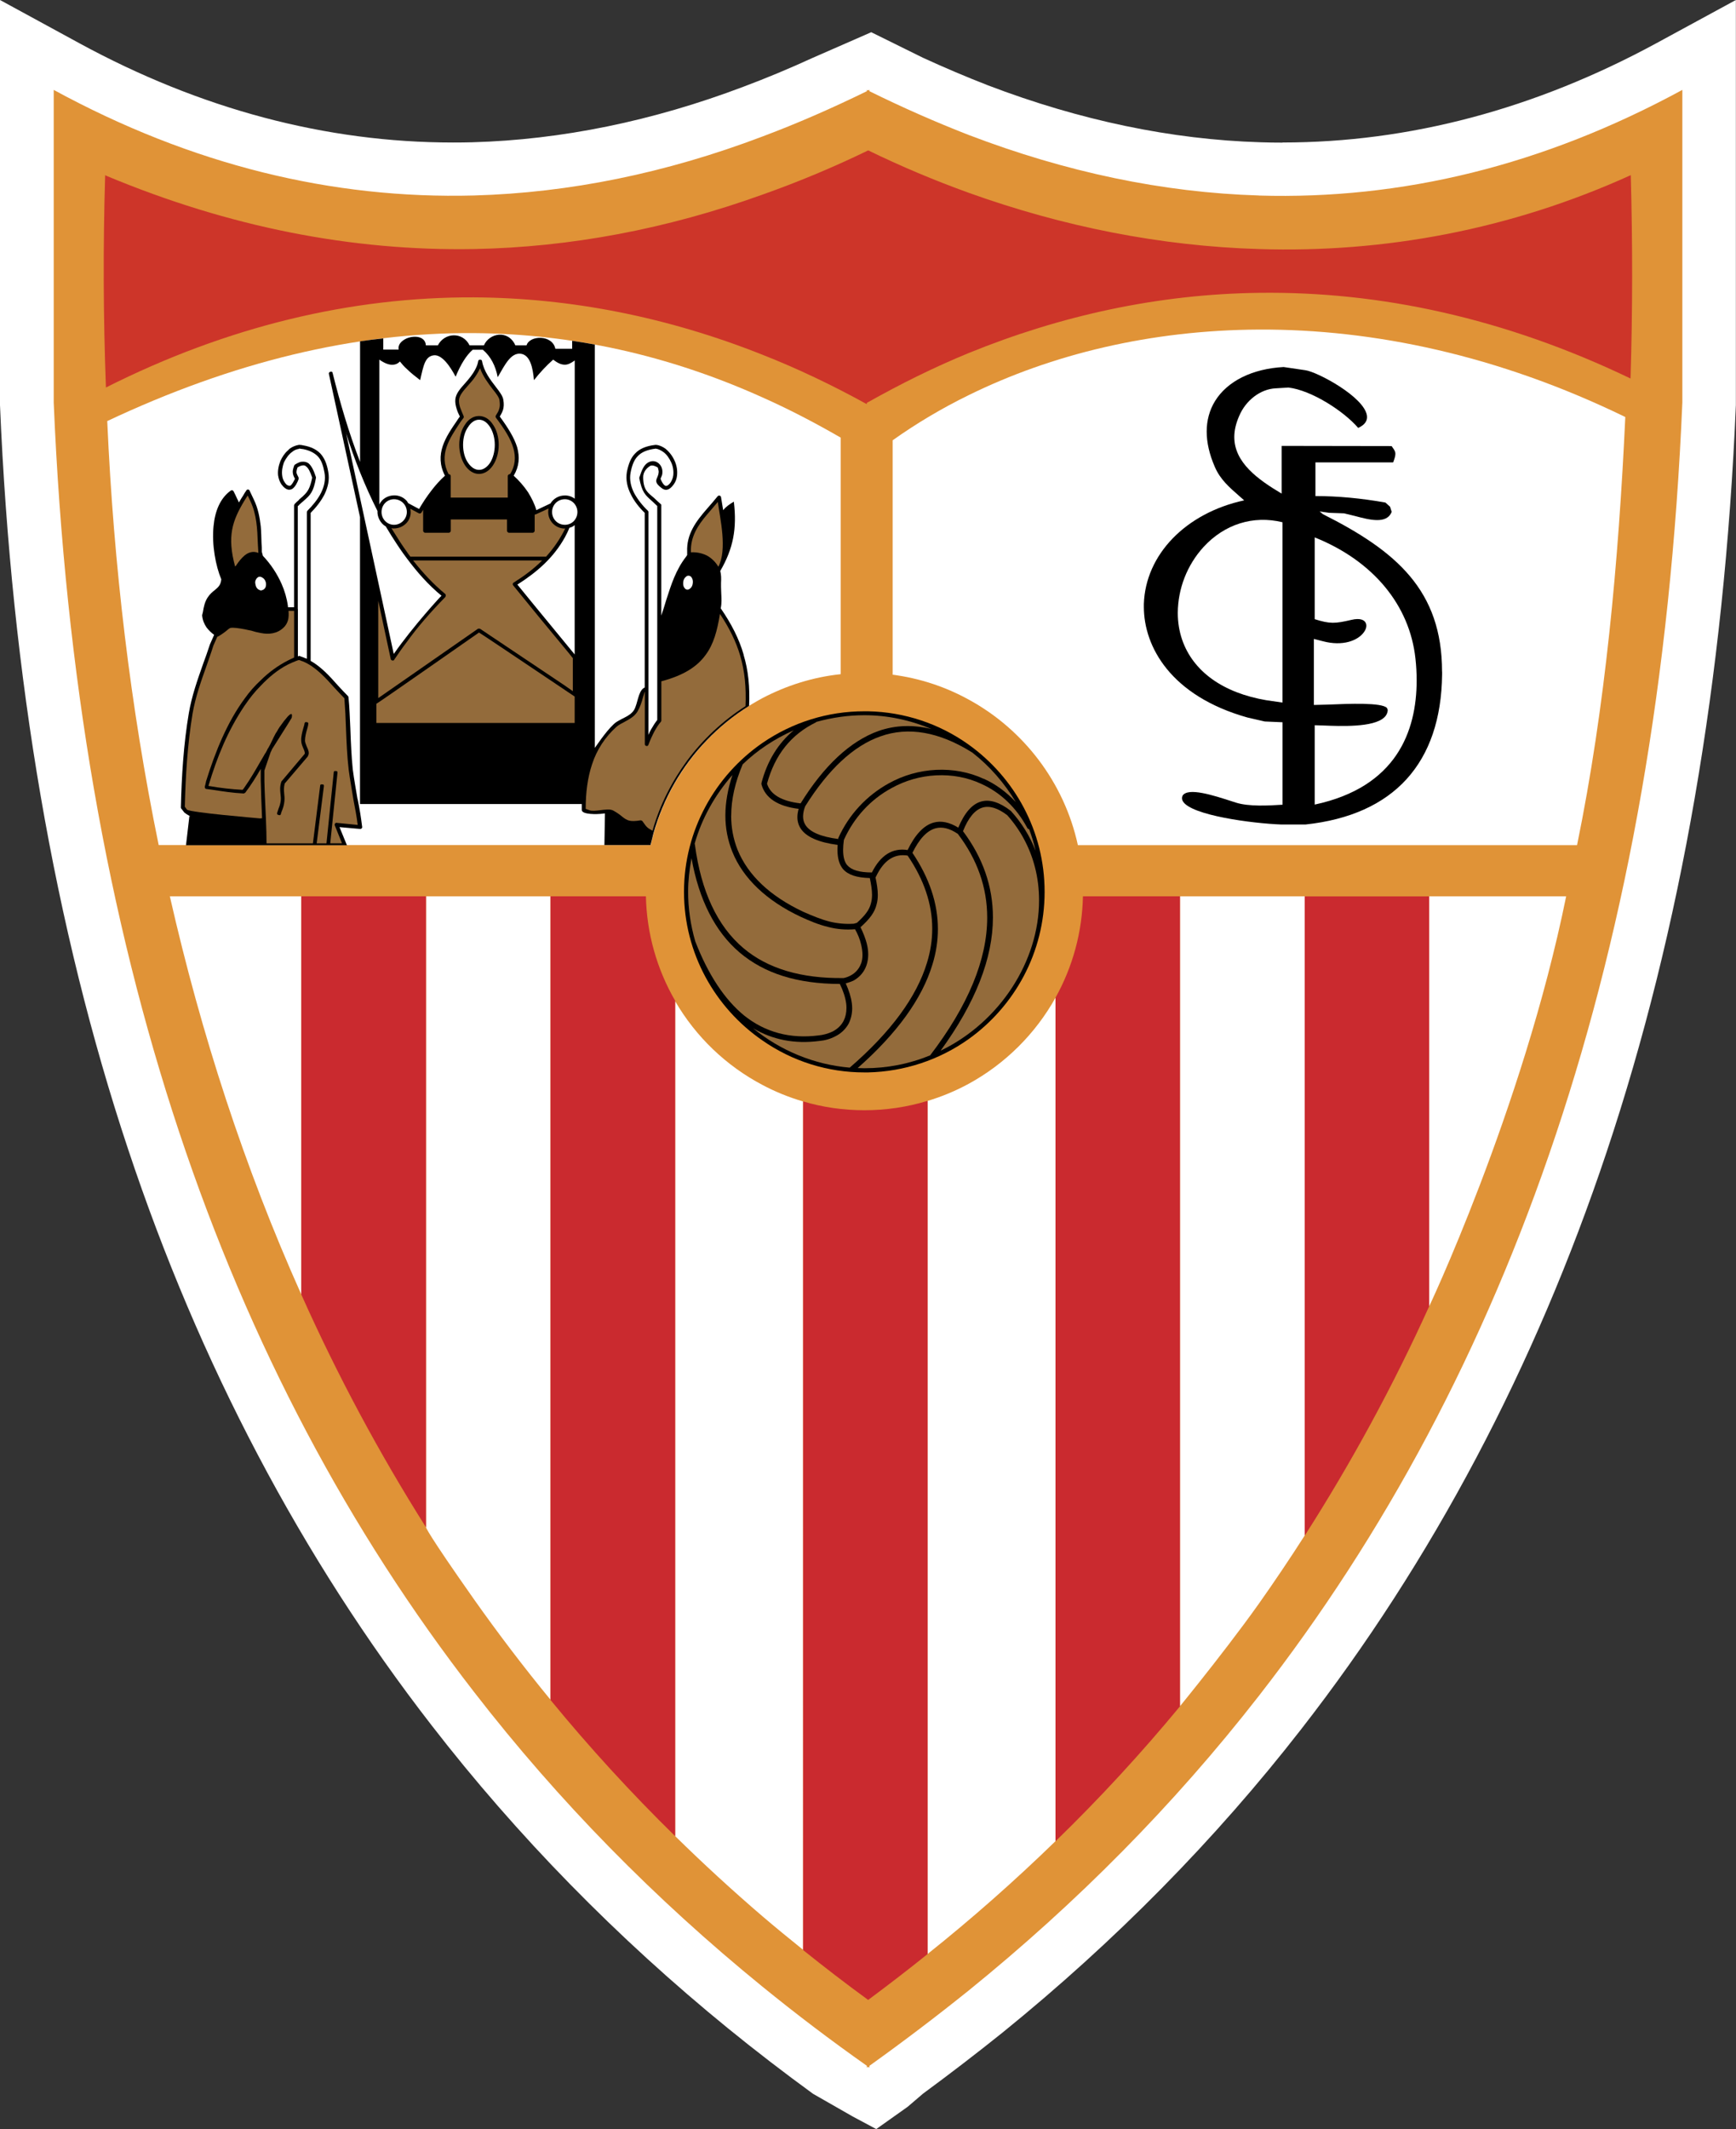 <?xml version="1.0" encoding="UTF-8"?>
<svg id="Capa_2" data-name="Capa 2" xmlns="http://www.w3.org/2000/svg" viewBox="0 0 291.21 356.92">
  <rect x="0" y="0" width="291.21" height="356.92" fill="#333333" stroke="none"/>
  <defs>
    <style>
      .cls-1, .cls-2 {
        fill: #fff;
      }

      .cls-3 {
        fill: #ca2a2f;
      }

      .cls-3, .cls-4, .cls-5, .cls-6, .cls-2, .cls-7 {
        fill-rule: evenodd;
      }

      .cls-4 {
        fill: #e09337;
      }

      .cls-5 {
        fill: #cd3529;
      }

      .cls-6 {
        fill: #936b3b;
      }
    </style>
  </defs>
  <g id="Capa_1-2" data-name="Capa 1">
    <g>
      <path class="cls-1" d="M215.15,23.91c-1.24,0-2.47-.02-3.71-.06-14.93-.45-30.31-3.67-45.7-9.54-3.66-1.42-7.32-2.98-10.9-4.62l-8.69-4.29-.32,.14-9.44,4.13c-4.02,1.84-7.86,3.44-11.71,4.88-15.2,5.75-30.49,8.88-45.42,9.3-1.09,.03-2.18,.04-3.27,.04-21.3,0-42.39-5.6-62.69-16.65L0,0V67.6s0,.32,0,.32c1.92,45.67,9.14,87.64,21.49,124.74,11.96,35.95,29.08,68.44,50.89,96.55,14.35,18.54,31.11,35.66,49.81,50.88,4.61,3.75,9.38,7.41,14.2,10.92l6.63,3.79,3.97,2.12,5.26-3.73,2.6-2.22c4.49-3.3,8.95-6.72,13.29-10.2,18.88-15.28,35.75-32.4,50.12-50.87,21.96-28.18,39.21-60.74,51.25-96.78,12.45-37.23,19.74-79.36,21.68-125.22v-.13s0-67.77,0-67.77l-13.29,7.22c-20.37,11.06-41.49,16.67-62.76,16.67Z"/>
      <g>
        <path class="cls-4" d="M211.17,32.77c-16.14-.49-32.41-3.93-48.69-10.15-5.65-2.2-11.2-4.65-16.63-7.33v-.22c-.08,0-.16,.03-.22,.09-.07-.04-.15-.07-.22-.09v.22c-5.86,2.86-11.67,5.41-17.53,7.6-16.18,6.13-32.32,9.43-48.37,9.88-23.78,.63-47.35-5.1-70.5-17.7v52.4c3.84,91.69,28.75,162.33,70.5,216.16,14.22,18.37,30.4,34.78,48.37,49.4,5.69,4.63,11.53,9.05,17.53,13.28v.31c.07-.05,.14-.1,.22-.13,.07,.05,.14,.1,.22,.13v-.31c5.66-4.05,11.2-8.25,16.63-12.61,18.06-14.62,34.38-31.03,48.69-49.4,42.02-53.92,67.15-124.74,71.04-216.83V15.07c-23.38,12.7-47.08,18.42-71.04,17.71Z"/>
        <path class="cls-2" d="M17.99,70.59c20.97-9.88,41.44-14.89,61.52-14.75,16.45,.13,32.59,3.67,48.37,10.77,4.43,1.97,8.81,4.25,13.14,6.75v39.66c-4.69,.49-9.12,1.92-13.14,4.02-9.53,5.1-16.37,14.09-18.73,24.63H26.62c-4.74-23.12-7.56-46.94-8.63-71.09h0Z"/>
        <path class="cls-7" d="M145,119.24h.63c6.05,.12,11.93,2.06,16.86,5.59,7.69,5.5,12.74,14.49,12.74,24.68s-5.05,19.18-12.74,24.68c-4.93,3.51-10.81,5.45-16.86,5.59h-.63c-6.12,.01-12.1-1.86-17.12-5.37-7.91-5.45-13.14-14.58-13.14-24.9s5.23-19.49,13.14-24.95c5.04-3.47,11.01-5.33,17.12-5.32Z"/>
        <path class="cls-2" d="M264.55,141.68h-83.74c-2.28-10.51-9.12-19.4-18.33-24.41-3.95-2.17-8.27-3.58-12.74-4.16v-39.3c4.03-2.86,8.3-5.39,12.74-7.56,13.9-6.84,30.49-10.91,48.69-11,19.18-.09,40.15,4.29,61.47,14.66-1.12,24.14-3.35,48.64-8.09,71.76Z"/>
        <path class="cls-5" d="M273.49,63.44c-21.15-10.15-42.11-14.62-62.32-14.35-16.9,.22-33.22,3.8-48.69,10.1-5.77,2.37-11.36,5.14-16.86,8.23-.08,.03-.16,.08-.22,.13v.18h-.04c-5.77-3.18-11.58-5.95-17.48-8.27-15.87-6.3-32.1-9.52-48.37-9.61-20.66-.09-41.4,4.87-61.74,15.11-.45-11.86-.49-23.73-.13-35.59l.27,.13c20.57,8.58,41.13,12.61,61.61,12.25,16.18-.31,32.32-3.35,48.37-9.12,6.05-2.14,11.98-4.62,17.75-7.42,5.49,2.67,11.12,5.04,16.86,7.11,15.83,5.68,32.23,8.94,48.69,9.43,21.06,.67,42.25-3.26,62.37-12.39,.31,11.4,.31,22.76-.04,34.07h0Z"/>
        <path class="cls-2" d="M50.54,150.26H28.49c5.25,23.09,12.51,45.44,22.04,66.72v-66.72Zm41.8,0h-20.88v105.78s.06,.73,8.05,12.07c4.07,5.76,8.35,11.38,12.83,16.83V150.26h0Zm42.38,34.39c-2.37-.69-4.66-1.62-6.84-2.78-6.09-3.21-11.16-8.07-14.62-14.02v139.96c4.72,4.64,9.6,9.11,14.62,13.42,2.24,1.91,4.53,3.78,6.84,5.64V184.65Zm42.34-17.4s0-.02,.02-.03c-3.4,6.1-8.46,11.12-14.59,14.47-2.19,1.19-4.5,2.15-6.89,2.87v143.01c7.46-5.95,14.62-12.27,21.46-18.92V167.25h0Zm85.66-16.99h-22.98v68.72c-.73,1.61,15.68-32.75,22.98-68.72h0Zm-43.86,0h-20.92v135.78c-2.41,2.91,6.9-8.28,13.24-17.21,2.65-3.75,5.21-7.56,7.69-11.43v-107.14h0Z"/>
        <path class="cls-3" d="M71.46,150.26v105.78c-7.9-12.49-14.89-25.54-20.92-39.03v-66.75h20.92Zm41.8,17.53v140.03c-7.38-7.23-14.37-14.86-20.92-22.84V150.26h16.01c.13,6.16,1.82,12.19,4.92,17.53h0Zm42.34,16.77v143.02c-3.27,2.63-6.6,5.19-9.97,7.69-3.7-2.7-7.34-5.49-10.91-8.36V184.64c3.26,.98,6.75,1.48,10.28,1.48,3.59,0,7.16-.52,10.59-1.57h0Zm42.34-34.29v135.78c-6.54,7.91-13.51,15.47-20.88,22.62V167.25c2.9-5.2,4.48-11.03,4.6-16.99h16.28Zm41.8,0v68.72c-6.03,13.3-13.01,26.15-20.88,38.45v-107.17h20.88Z"/>
        <path class="cls-7" d="M241.91,112.61c0,.15,0,.3,0,.46-.17,14.86-8.1,23.56-22.91,25.15h-4.07c-4.88-.18-15.07-1.53-16.49-3.87-.19-.29-.21-.67-.06-.98,.94-1.4,5.13-.05,8.19,.94l.75,.24c2.16,.69,5.5,.5,7.7,.36h.12v-13.83l-2.99-.13-2.91-.67c-12.82-3.61-17.36-11.85-17.36-18.55,0-.16,0-.32,0-.48,.27-8.28,7.03-15.25,16.83-17.37l-.9-.79c-1.61-1.41-3.14-2.74-4.03-4.83-.91-2.09-1.36-4.07-1.36-5.92s.47-3.6,1.41-5.12c2.07-3.34,6.26-5.41,11.5-5.69h0l3.67,.54c2.04,.3,9.85,4.47,10.3,7.6,.12,.87-.36,1.56-1.43,2.05l-.04,.02-.03-.04c-2.44-2.82-7.83-6.28-11.66-6.73l-2.15,.13c-2.53,.12-4.99,1.98-6.11,4.61-.57,1.29-.83,2.47-.83,3.55,0,4.3,3.98,7.13,7.94,9.49v-8l18.45,.03,.15,.22c.29,.41,.48,.67,.48,1.09,0,.32-.11,.74-.36,1.39l-.02,.04h-13.03v5.64c3.7,0,7.64,.36,11.74,1.09l.78,.7,.27,.85c-.8,2.13-3.77,1.34-6.17,.7l-1.81-.44-2.51-.09-1.6-.23,.56,.46c12.32,6.19,19.98,12.78,19.98,26.39h0Zm-26.78,5.16v-30.22c-4.9-1.2-9.73,.32-13.26,4.17-2.74,3.02-4.27,6.94-4.3,11.02,0,1.55,.24,3.07,.73,4.5,1.83,5.31,6.85,8.92,14.15,10.15,0,0,2.55,.37,2.69,.39h0Zm5.41-13.97c2.58,.81,3.42,.75,6.13,.12,1.57-.38,2.16,.08,2.36,.39,.29,.43,.21,1.05-.23,1.66-1,1.41-3.53,2.43-6.92,1.52l-1.48-.38v11.07l2.33-.06c3.59-.15,9.01-.37,9.92,.55l.14,.34c-.02,.49-.24,.96-.61,1.28-1.82,1.68-7.31,1.45-10.26,1.33l-1.38-.04v13.3c13.71-2.93,17.1-12.29,17.1-20.82,0-1.24-.07-2.46-.2-3.64-.97-9.01-7.13-16.41-16.9-20.33v13.71h0Z"/>
        <path class="cls-6" d="M160.67,139.77s-.07-.03-.06-.02c-1.33-.89-2.56-1.19-3.68-.89-1.43,.39-2.73,1.77-3.87,4.11,2.84,4.21,4.27,8.48,4.27,12.77,0,1.97-.3,3.95-.91,5.93-1.72,5.72-5.95,11.57-12.55,17.38l1.13,.03c3.85,0,7.56-.73,11.03-2.16,6.38-8.34,9.57-16.06,9.57-23.09,0-5.05-1.65-9.74-4.94-14.06h0Z"/>
        <path class="cls-6" d="M174.3,150.94c0-1.88-.22-3.76-.7-5.6-.83-3.22-2.42-6.2-4.64-8.68-1.55-1.18-2.93-1.62-4.1-1.29-1.31,.37-2.42,1.71-3.32,3.97,3.34,4.45,5.02,9.28,5.02,14.46,0,6.85-2.94,14.32-8.78,22.34,10.02-4.83,16.52-15.1,16.52-25.2h0Z"/>
        <path class="cls-6" d="M146.26,146.26c1.44-2.89,3.45-4.16,5.99-3.76,1.25-2.58,2.71-4.14,4.36-4.6,1.28-.36,2.67-.06,4.14,.85,1.04-2.49,2.33-3.98,3.87-4.39,1.43-.39,3.09,.14,4.93,1.57l.06,.06c1.76,1.94,3.16,4.19,4.11,6.63-.28-1.22-.64-2.43-1.08-3.61-.11-.01-.24-.06-.34-.26-1.81-3.36-4.47-5.9-7.71-7.35-2.32-1.08-4.87-1.55-7.57-1.42-2.61,.13-5.16,.86-7.45,2.13-3.54,1.91-6.31,4.93-8.01,8.69-.08,.61-.13,1.17-.13,1.67,0,1.16,.22,2.01,.67,2.55,.72,.84,2.03,1.23,4.14,1.24h0Z"/>
        <path class="cls-6" d="M165,130.54c2,.89,3.83,2.24,5.41,3.93-1.91-3.18-4.38-6.04-7.31-8.31-5.54-3.48-10.73-4.39-15.42-2.71-4.5,1.58-8.74,5.53-12.61,11.71-.22,.54-.34,1.11-.36,1.69,0,.52,.12,.99,.37,1.4,.73,1.22,2.61,2.03,5.55,2.4l.04-.11-.05,.11v-.15c1.76-3.91,4.74-7.13,8.49-9.19,2.42-1.34,5.12-2.11,7.89-2.25,2.82-.14,5.59,.38,7.98,1.49Z"/>
        <path class="cls-6" d="M128.67,131.39c.57,1.82,2.47,2.93,5.63,3.29,3.93-6.34,8.33-10.43,13.06-12.14,2.87-.99,5.8-1.07,8.89-.33-3.61-1.51-7.38-2.31-11.26-2.31-2.64,0-5.33,.37-8.01,1.11l.07-.04s-.24,.13-.17,.12c-4.2,2.06-6.89,5.43-8.22,10.31h0Z"/>
        <path class="cls-6" d="M122.65,136.72c0,2.02,.36,3.94,1.08,5.75,1.75,4.27,5.46,7.77,11.01,10.38,1.65,.73,3.04,1.29,4.44,1.65,1.32,.32,2.69,.44,4.05,.35,0,0,.54-.16,.51-.14,1.45-1.31,2.12-2.24,2.37-3.32,.12-.43,.17-.89,.17-1.38,0-.83-.15-1.76-.37-2.81-2.22-.06-3.66-.54-4.51-1.52-.62-.77-.92-1.81-.92-3.25,0-.25,.01-.51,.03-.79-3.18-.42-5.27-1.33-6.19-2.73-.38-.58-.57-1.26-.56-1.96,0-.42,.08-.88,.21-1.35-3.5-.43-5.6-1.8-6.24-4.11v-.22c.98-3.74,2.83-6.68,5.41-8.84-3.22,1.44-6.11,3.34-8.56,5.71-1.28,3.03-1.92,5.9-1.92,8.59h0Z"/>
        <path class="cls-6" d="M144.45,161.52c.15-.43,.23-.9,.23-1.43s-.08-1.11-.23-1.75c-.21-.9-.56-1.76-1.02-2.56-1.58,.12-3.04,0-4.46-.37-1.65-.39-3.2-1.05-4.64-1.71-5.7-2.67-9.68-6.43-11.48-10.9-.78-1.94-1.18-4.01-1.17-6.11,0-2.15,.41-4.41,1.18-6.77-2.95,3.37-5.15,7.32-6.33,11.5,.02,.08,.04,.2,.04,.18,1.03,7.82,3.77,13.66,8.13,17.34,4.05,3.43,9.71,5.12,16.82,5.02,.44-.09,.86-.25,1.25-.47,.79-.44,1.38-1.14,1.67-1.98h0Z"/>
        <path class="cls-6" d="M124.07,159.68c-4.12-3.5-6.82-8.83-8.07-15.81-.36,1.92-.57,3.82-.57,5.63,0,2.75,.4,5.55,1.2,8.31,2.16,5.58,4.93,9.77,8.22,12.45,3.53,2.81,7.72,3.92,12.45,3.32,.82-.08,1.61-.3,2.36-.65,.86-.45,1.48-1.06,1.86-1.81,.32-.63,.47-1.35,.47-2.13,0-.24-.01-.49-.04-.73-.14-1.04-.5-2.16-1.07-3.31-7.13-.02-12.63-1.74-16.81-5.27h0Z"/>
        <path class="cls-6" d="M137.42,174.51c-4.12,.54-7.83-.2-11.09-2.13,4.61,3.77,10.28,6.1,16.21,6.6,6.87-5.93,11.23-11.85,12.96-17.59,.59-1.9,.88-3.81,.88-5.71,0-4.12-1.38-8.22-4.13-12.25-2.27-.36-4.01,.81-5.3,3.52l-.08,.15c.22,1.07,.38,2.03,.38,2.91,0,.57-.06,1.11-.21,1.63-.3,1.26-1.09,2.37-2.69,3.8,.46,.94,.81,1.84,1.04,2.7,.17,.65,.25,1.28,.25,1.87,0,.65-.1,1.27-.3,1.84-.37,1.06-1.07,1.9-2.09,2.5-.42,.21-.89,.37-1.38,.5,.54,1.19,.89,2.31,1.02,3.31,.04,.3,.06,.59,.06,.89,0,.88-.19,1.72-.57,2.52-.51,.94-1.3,1.69-2.25,2.16-.84,.44-1.75,.7-2.69,.78h0Z"/>
        <path class="cls-7" d="M124.75,109.76c-.76-2.64-2.06-5.19-3.85-7.78,.18-.85,.13-1.61,.09-2.46,0-.36-.04-.71-.04-1.12v-.67c.04-.71,.04-1.38-.13-2.01,2.19-3.76,2.82-7.11,2.28-11.62-.67,.4-1.3,.81-1.79,1.43-.13-.71-.22-1.43-.36-2.19-.05-.27-.4-.36-.58-.13-.58,.71-1.16,1.39-1.79,2.1-1.79,2.06-3.44,4.2-3.31,7.2v.54l-.18,.27c-1.74,2.24-2.5,4.7-3.31,7.2-.27,.89-.54,1.79-.85,2.68v-18.6l-.09-.09c-.45-.4-.8-.71-1.12-1.03-.98-.85-1.79-1.25-1.83-3.4-.04-.98,.63-1.61,1.03-1.88,.31-.27,.76-.22,1.43,.18,.09,.36,.18,.63,.13,.85-.09,1.12-1.16,1.39,.63,2.68,.54,.36,1.16,.31,1.88-.67,.33-.44,.53-.97,.58-1.52,.09-.84-.05-1.69-.4-2.46-.35-.8-.89-1.51-1.57-2.06-.45-.31-.98-.58-1.56-.62h-.09c-1.61,.18-2.68,.67-3.4,1.43-.76,.76-1.12,1.79-1.39,3.08-.22,1.34,.05,2.59,.67,3.8,.54,1.12,1.39,2.19,2.32,3.09v29.28s-.13,.04-.18,.09c-.94,.63-.98,2.59-1.61,3.67-.76,1.21-2.41,1.43-3.4,2.37-1.4,1.28-3.2,4.06-3.18,3.98V57.76c-1.26-.23-2.53-.44-3.8-.63v1.34h-2.82c-.49-2.41-4.34-2.28-4.83-.58h-1.88c-1.21-2.68-4.38-2.06-5.27,0h-2.41c-1.16-2.32-4.2-2.15-5.32,0h-2.01c-.09-1.52-1.92-1.7-3.22-1.16-.89,.4-1.52,1.07-1.34,1.88h-2.59v-1.88c-1.3,.13-2.59,.31-3.89,.49v20.21c-1.88-4.87-3.35-9.88-4.61-14.93-.04-.36-.67-.18-.63,.13l5.23,24.05v48.11h37.2c0-.21,0,.45,0,.98,0,.85,2.77,.71,3.13,.67,.26-.03,.52-.06,.76-.08l-.09,5.31h7.73c.16-.58,.28-1.14,.43-1.71l-.03,.06c.02-.07,.04-.13,.06-.19l-.03,.13c.03-.07,.05-.14,.05-.21,1.67-5.93,4.77-11.33,8.95-15.65,2.12-2.21,4.51-4.15,7.11-5.77,.14-3.17-.13-5.94-.93-8.58h0Zm-28.35-.05c-.54-.67-6.97-8.45-9.61-11.71,3.31-2.1,6.08-4.52,7.96-7.91,.27-.49,.54-1.03,.76-1.61,.36-.09,.63-.22,.89-.45v21.68h0Zm0-26.11c-.47-.36-1.06-.55-1.65-.54-1.03,0-1.92,.54-2.41,1.34l-2.37,1.12c-.27-.98-.76-1.97-1.39-3-.69-1.02-1.5-1.95-2.41-2.77,.94-1.57,1.03-3.13,.58-4.78-.49-1.61-1.57-3.31-2.91-5.14,.22-.36,.4-.71,.54-1.12,.13-.45,.18-.98,.05-1.7-.09-.62-.63-1.34-1.25-2.14-.89-1.16-2.01-2.59-2.32-4.34-.04-.31-.54-.31-.63-.05-.07,.47-.23,.92-.45,1.34-.49,.98-1.16,1.74-1.79,2.46-.85,.94-1.52,1.74-1.61,2.68-.05,.49,.05,1.03,.22,1.57,.13,.45,.31,.85,.54,1.3-.18,.23-.34,.47-.49,.71-1.88,2.73-3.84,5.63-2.01,9.21-.8,.71-1.57,1.57-2.28,2.5-.76,.98-1.44,2.01-2.06,3.08l-1.83-.98c-.09-.13-.13-.22-.22-.36-.56-.64-1.39-.99-2.24-.94-.94,.04-1.92,.54-2.37,1.52v-24.28c.81,.58,1.65,.94,2.37,.85,.41-.04,.8-.23,1.07-.54,.36,.45,.71,.85,1.16,1.25,.67,.67,1.43,1.25,2.24,1.88,.58-2.59,.85-3.94,2.24-4.16,1.43-.22,2.86,1.97,3.71,3.58,.85-2.06,1.79-3.58,2.86-4.52h1.7c1.34,1.12,2.15,2.73,2.5,4.61,1.21-2.1,2.19-4.11,3.84-3.94,1.61,.18,2.06,2.37,2.24,4.43,.98-1.25,2.06-2.41,3.22-3.44,.76,.58,1.34,.85,1.97,.85,.54,0,1.03-.27,1.65-.71v23.16h0Z"/>
        <path class="cls-6" d="M86.08,98.13c2.87,3.54,5.76,7.05,8.67,10.55,.45,.54,.89,1.07,1.34,1.65v5.54l-1.34-.94-14.22-9.52c-.12-.04-.24-.04-.36,0l-16.72,11.62v-16.32l2.1,9.79c.04,.18,.27,.27,.45,.22,.04,0,.13-.05,.13-.13,.67-.98,1.34-1.97,2.1-2.95,1.83-2.55,4.02-5.05,6.48-7.56v-.04s.04-.05,.04-.05c.05-.13,.03-.28-.04-.4-2.01-1.65-3.8-3.58-5.41-5.63h21.64c-1.39,1.39-2.99,2.59-4.78,3.71-.18,.09-.18,.31-.09,.45h0Z"/>
        <path class="cls-2" d="M58,72.47c1.43,4.52,3.18,8.94,5.32,13.19v.04c-.05,.94,.49,2.06,1.39,2.55,.45,.71,.85,1.43,1.3,2.1,.71,1.12,1.43,2.19,2.24,3.26,1.7,2.28,3.58,4.43,5.81,6.26-.09,.04-4.71,5.04-8,9.75l-.04-.13-8-37.02h0Z"/>
        <path class="cls-6" d="M96.4,121.2H63.14v-3.22c.18-.04,17.08-11.85,17.21-11.94,1.25,.76,15.96,10.69,16.05,10.73v4.42h0Z"/>
        <path class="cls-7" d="M94.75,87.99c-1.03-.05-2.01-.67-2.15-1.83v-.18c-.13-1.48,1.03-2.24,2.15-2.24s2.1,.67,2.1,2.1-1.07,2.15-2.1,2.15Z"/>
        <path class="cls-6" d="M94.75,88.61c-1.53,0-2.78-1.23-2.79-2.76,0-.2,.02-.4,.06-.6l-2.15,.98c-.05,.03-.12,.04-.18,.02v2.75c0,.13-.18,.31-.31,.31h-4.02c-.13,0-.31-.18-.31-.31v-1.92h-9.43v1.92c0,.13-.18,.31-.31,.31h-4.02c-.13,0-.31-.18-.31-.31v-3.55c-.09,.16-.18,.31-.27,.47-.09,.13-.31,.22-.45,.13l-1.43-.76c.18,.85-.04,1.7-.58,2.32-.56,.64-1.38,1-2.24,.98h-.22v-.05h-.13c.13,.18,.22,.4,.36,.58,.71,1.16,1.43,2.28,2.24,3.4,.18,.27,.36,.54,.58,.8h22.76c1.27-1.39,2.34-2.96,3.18-4.65t.05-.09h-.05s0,0,0,0Zm-17.62-17.7c-1.71,2.59-3.59,5.32-1.87,8.6l.04-.02c.13,0,.31,.13,.31,.31v3.62h9.57v-3.62c0-.19,.2-.32,.41-.34,.84-1.38,.96-2.8,.53-4.31-.45-1.61-1.52-3.26-2.91-5.1-.09-.09-.09-.27-.05-.36,.27-.45,.49-.76,.58-1.16,.13-.36,.13-.8,.05-1.43-.05-.45-.54-1.12-1.16-1.88-.71-.94-1.61-2.1-2.1-3.49-.22,.47-.47,.92-.76,1.34-.4,.63-.89,1.12-1.34,1.65-.71,.81-1.34,1.52-1.43,2.28-.04,.45,.05,.85,.18,1.3,.18,.45,.36,.94,.58,1.43,.05,.05,.05,.22,0,.32-.22,.27-.4,.54-.63,.85h0Z"/>
        <path class="cls-7" d="M82.72,71.22c-.58-.94-1.43-1.48-2.37-1.48s-1.79,.54-2.37,1.48c-.58,.85-.94,2.06-.94,3.35s.36,2.5,.94,3.4,1.43,1.48,2.37,1.48,1.79-.58,2.37-1.48c.58-.89,.94-2.1,.94-3.4s-.36-2.51-.94-3.35Z"/>
        <path class="cls-2" d="M82.19,77.61c-.49,.71-1.12,1.16-1.83,1.16s-1.34-.45-1.83-1.16c-.54-.76-.85-1.83-.85-3.04s.31-2.24,.85-3c.49-.76,1.12-1.21,1.83-1.21s1.34,.45,1.83,1.21c.49,.76,.81,1.83,.81,3s-.31,2.28-.81,3.04Zm-16.09,6.08c-1.16,0-2.1,.94-2.1,2.14s.94,2.15,2.1,2.15,2.15-.98,2.15-2.15-.94-2.14-2.15-2.14Zm28.66,0c-1.21,0-2.15,.94-2.15,2.14s.94,2.15,2.15,2.15,2.1-.98,2.1-2.15-.94-2.14-2.1-2.14Z"/>
        <path class="cls-6" d="M118.58,93.13c-.83-.41-1.76-.59-2.68-.54v-.09c-.09-2.5,1.16-4.43,2.68-6.21,.63-.76,1.25-1.43,1.83-2.14,.4,2.86,1.61,8,.09,10.86-.46-.79-1.13-1.44-1.92-1.88Zm-20.34,42.47l.63,.22c.4,.18,1.12,.09,1.83,0,.81-.09,1.61-.22,2.15,.05,.71,.4,1.21,.76,1.56,1.07,.76,.58,1.21,.89,3.04,.58,.09,0,.22,.04,.31,.13,.4,.58,.63,.89,.85,1.07,.18,.18,.45,.31,.85,.54,1.21-4.29,3.22-8.23,5.81-11.76,2.69-3.61,6-6.69,9.79-9.12,.13-3.13-.13-5.86-.89-8.45-.71-2.41-1.83-4.65-3.4-7.02-.45,2.82-1.07,5.1-2.41,6.89-1.43,1.97-3.67,3.4-7.29,4.38-.05,0-.09,0-.13,.04v6.57c0,.08-.04,.16-.09,.22-.36,.4-.67,.89-1.03,1.52-.36,.67-.71,1.43-1.07,2.37-.09,.27-.58,.18-.58-.13v-8.76h-.04c-.09,.31-.18,.58-.27,.89-.22,.85-.49,1.65-.94,2.41-.54,.85-1.34,1.25-2.15,1.7-.49,.27-.98,.49-1.38,.85-1.88,1.69-3.29,3.85-4.07,6.26-.76,2.28-1.07,4.78-1.07,7.47h0Z"/>
        <path class="cls-2" d="M115.59,96.52c-.22-.05-.4,.04-.58,.22-.22,.18-.36,.49-.4,.81-.04,.36,0,.67,.13,.89s.31,.4,.49,.4c.22,.04,.4-.05,.58-.22,.22-.18,.36-.49,.4-.81,.05-.36,0-.67-.13-.89-.08-.21-.27-.36-.49-.4Zm-5.32-11.67c-.36-.36-.67-.63-.94-.89-1.12-.98-1.65-1.48-2.1-3.84l.04-.13c.36-1.12,.71-1.92,1.25-2.32,1.3-.98,2.73,.18,2.59,1.61,0,.31-.13,.58-.31,.98,.18,.45,.4,.89,.71,1.12,.22,.18,.54,.09,.98-.49,.22-.36,.4-.76,.45-1.21,.08-.75-.04-1.51-.36-2.19-.31-.67-.76-1.34-1.34-1.74-.4-.27-.81-.49-1.25-.54-1.43,.18-2.37,.58-3,1.25-.63,.63-.98,1.56-1.21,2.77-.22,1.16,.04,2.32,.58,3.4,.61,1.11,1.4,2.12,2.32,2.99l.09,.13v37.46c.13-.36,.31-.67,.45-.94,.36-.63,.71-1.16,1.03-1.57v-35.85h0Z"/>
        <path class="cls-7" d="M59.97,133.95c-.27-1.65-.58-3.31-.8-5.01-.22-2.24-.32-4.52-.4-6.8-.09-1.74-.13-3.49-.31-5.23,0-.08-.04-.16-.09-.22-.58-.58-1.12-1.16-1.7-1.79-1.39-1.57-2.82-3.13-4.56-4.11v-24.81c.89-.89,1.75-1.97,2.32-3.09,.58-1.21,.89-2.46,.63-3.8-.22-1.3-.63-2.32-1.34-3.08-.67-.67-1.57-1.12-2.82-1.34-.2-.05-.41-.08-.63-.09h-.13c-.55,.09-1.07,.3-1.52,.62-.09,.09-.22,.18-.32,.31-.54,.45-.94,1.07-1.25,1.74-.32,.81-.49,1.65-.4,2.46,.09,.58,.27,1.07,.58,1.52,.4,.54,.76,.76,1.07,.85,.32,.05,.58,0,.81-.18,.45-.36,.76-.98,.98-1.57v-.27c-.22-.4-.31-.62-.36-.85,0-.22,.05-.49,.18-.85,.09-.04,.13-.09,.22-.13,0,0,.05,0,.05-.04h.04c.21-.11,.44-.17,.67-.18,.18,0,.31,.05,.45,.18,.4,.27,.71,.94,1.03,1.88-.36,1.79-.76,2.37-1.48,3.04-.13,.13-.27,.27-.4,.36-.09,.09-.18,.18-.27,.22,0,.04-.04,.04-.04,.09,0,0-.05,0-.05,.05-.25,.21-.49,.43-.71,.67-.05,.07-.08,.14-.09,.22v17.08h-1.03v-.18c-.18-1.3-.54-2.56-1.07-3.75-.77-1.73-1.83-3.32-3.13-4.69l-.18-.67c0-.49,0-.94-.05-1.43-.04-.98-.04-1.92-.13-2.86-.18-1.52-.45-3-1.16-4.47l-.72-1.52c-.09-.22-.45-.22-.54,0l-.27,.4c-.18,.31-.36,.63-.58,.94l-.4,.67c-.09-.23-.19-.46-.31-.67-.18-.4-.36-.8-.58-1.21-.09-.18-.31-.22-.45-.13-1.83,1.3-2.68,3.53-2.91,5.99-.31,3.13,.36,6.66,1.3,8.9-.09,.98-.54,1.34-1.07,1.79-.4,.31-.85,.67-1.25,1.3-.45,.71-.63,1.56-.76,2.37l-.13,.54v.09c.09,.81,.36,1.43,.76,2.01,.36,.45,.76,.85,1.25,1.21l-.71,1.61c-.36,1.11-.75,2.21-1.16,3.31-.94,2.68-1.88,5.32-2.37,8.18-.89,5.23-1.21,10.55-1.34,15.87,0,0,.05,.18,.09,.18l.49,.63,.05,.04c.89,.67,1.25,.67,.81,.49l-.58,4.96h27s0-.09-.04-.09l-1.21-2.95,3.49,.31c.18,0,.36-.18,.31-.36-.19-1.56-.44-3.11-.76-4.65h0Z"/>
        <path class="cls-2" d="M49.95,102.11v-17.26s.09-.09,.18-.13v-.04l.05-.04,.04-.05c.27-.22,.49-.45,.67-.58t.05-.05c1.12-.98,1.65-1.48,2.06-3.84v-.13c-.36-1.12-.76-1.92-1.25-2.32-.25-.17-.55-.27-.85-.27-.22,0-.4,0-.67,.09l-.04,.04h-.05c-.23,.1-.46,.22-.67,.36-.05,.04-.13,.13-.13,.18-.18,.54-.27,.85-.22,1.21,.04,.31,.13,.58,.36,.98-.22,.45-.45,.89-.71,1.12-.13,.09-.27,.09-.45,0-.18-.04-.36-.22-.54-.49-.26-.35-.41-.77-.45-1.21-.09-.71,.05-1.48,.31-2.19,.18-.36,.4-.71,.67-1.07,.22-.27,.45-.49,.71-.67,.31-.27,.71-.45,1.12-.49v-.05h.13c.22,.05,.4,.05,.63,.09,1.07,.22,1.83,.63,2.37,1.16,.63,.63,.94,1.56,1.16,2.77,.22,1.16-.04,2.32-.58,3.4s-1.39,2.1-2.28,2.99c-.06,.08-.09,.17-.09,.27v24.54c-.22-.09-.4-.13-.58-.22h-.04v-.04h-.13v-.05h-.09s-.13-.04-.22-.09c-.05,0-.09-.05-.14-.05h-.22v.05h-.09v-7.91h0Zm-6.22-5.41c.13,.04,.25,.1,.36,.18,.22,.13,.4,.4,.49,.71s.05,.63-.05,.89c-.13,.22-.31,.4-.54,.45-.09,.05-.18,.05-.27,.05-.13-.05-.27-.09-.4-.18-.25-.18-.41-.46-.45-.76-.09-.31-.09-.63,.05-.85,.09-.22,.27-.4,.49-.49h.31Z"/>
        <path class="cls-6" d="M41.01,83.92s.05-.05,.05-.09c.18-.27,.31-.49,.49-.76l.45,.94c1.07,2.28,1.16,4.65,1.25,7.11l.09,1.57c-.89-.36-1.65-.09-2.28,.4-.54,.45-1.03,1.07-1.39,1.61t-.04,.09s-.05,.04-.05,.04l-.05,.05-.09,.09c-1.39-5.1-.45-7.69,1.56-11.04h0Zm2.73,53.29c-.89-.09-11.67-.98-12.38-1.48l-.36-.49c.13-5.19,.45-10.46,1.3-15.6,.49-2.82,1.43-5.45,2.37-8.09,.36-1.07,.76-2.14,1.12-3.31l.67-1.52h.09s.05,0,.05-.05h.05c.89-.54,1.3-.89,1.56-1.12,.18-.13,.27-.22,.4-.27,.49-.13,1.57,.05,2.46,.22,.45,.09,.8,.18,1.07,.22,.54,.18,1.07,.31,1.61,.4,1.34,.27,2.73,.13,3.8-.89,.4-.36,.63-.81,.76-1.25,.13-.49,.13-1.03,.09-1.57h.94v7.82c-.36,.18-.71,.31-1.03,.49-1.68,.86-3.22,1.98-4.56,3.31-1,.92-1.9,1.94-2.68,3.04-2.95,3.98-4.96,8.94-6.53,13.99,0,.09,0,.13-.04,.22,0,.05-.04,.13-.04,.18v.04s-.05,.13-.05,.18c-.05,.09-.05,.13-.05,.22-.04,.13,.09,.36,.22,.36,.32,.05,.63,.09,.98,.13,1.79,.27,3.44,.54,5.32,.63,.07-.01,.13-.04,.18-.09,.04,0,.09-.05,.09-.05,.94-1.25,1.79-2.59,2.59-3.98v1.92c.05,2.15,.13,4.25,.22,6.35h-.23Z"/>
        <path class="cls-6" d="M56.48,137.92c-.22,0-.4,.22-.32,.45l1.21,3h-1.97l1.21-11.8c0-.13,.05-.31-.27-.31-.31-.05-.36,.09-.36,.27l-1.21,11.8v.05h-1.65l1.21-9.57c0-.13,.04-.31-.27-.31-.31-.05-.36,.09-.36,.27l-1.21,9.61h-7.78c0-1.25-.04-2.5-.09-3.76v-.05c-.09-2.24-.22-4.43-.27-6.66v-1.74l1.07-3.13s.05-.09,.09-.13v-.09h.04v-.09h.05v-.09h.05v-.13h.04l2.59-4.11,.63-1.03s.04-.09,.04-.14c.13-.8-.22-.58-.67-.13-.45,.51-.87,1.05-1.25,1.61,0,0,0,.05-.05,.05t-.05,.09s0,.04-.05,.04t-.04,.09s0,.04-.04,.04c0,.04,0,.09-.05,.09t-.05,.09l-.04,.05s-.04,.09-.04,.09c0,.05-.05,.05-.05,.09,0,0-.04,.05-.04,.09-.05,0-.05,.05-.05,.05-.05,.04-.05,.09-.05,.09t-.04,.09l-.09,.09s0,.04-.05,.09c-.45,.8-.8,1.74-1.3,2.55l-.05,.04c-.09,.27-.22,.45-.36,.71v.05h-.05c-.27,.49-.54,.94-.81,1.39-.85,1.48-1.7,2.95-2.68,4.34-.09,.14-.19,.28-.31,.4-1.86-.1-3.71-.31-5.54-.63h-.13v-.05h-.05c1.43-4.78,3.22-9.21,6.04-13.41,.04-.05,.09-.13,.13-.18,.76-1.12,1.61-2.19,2.55-3.13,1.39-1.48,2.91-2.73,4.56-3.58,.45-.22,.94-.45,1.43-.63l.36-.13h.22c.22,.09,.4,.18,.58,.22,2.1,.89,3.71,2.68,5.32,4.47,.54,.58,1.07,1.16,1.61,1.7,.13,1.74,.22,3.44,.27,5.14,.09,2.24,.18,4.52,.45,6.84,.22,1.7,.54,3.35,.8,5.05,.27,1.39,.54,2.77,.71,4.2l-3.58-.35h0Z"/>
        <path class="cls-7" d="M46.51,136.22c.09-.22,.13-.45,.22-.67,.18-.41,.3-.85,.36-1.3,.05-.45,0-.8-.04-1.16-.05-.58-.14-1.12,.13-2.01l.04-.09,3.89-4.61c.09-.22-.09-.62-.27-1.03s-.31-.81-.31-1.21c-.04-.63,.18-1.48,.36-2.1,.09-.31,.18-.58,.18-.71,.04-.13,.04-.31,.36-.27,.32,.04,.32,.18,.27,.36,0,.18-.09,.49-.18,.81-.18,.58-.36,1.34-.36,1.92,0,.27,.13,.58,.27,.94,.27,.58,.54,1.16,.22,1.65v.05l-3.89,4.56c-.18,.71-.13,1.16-.09,1.65,.04,.4,.09,.8,.04,1.3-.05,.51-.17,1-.36,1.48-.09,.22-.18,.45-.22,.63-.05,.18-.09,.31-.4,.22-.31-.09-.27-.23-.22-.41h0Z"/>
      </g>
    </g>
  </g>
</svg>